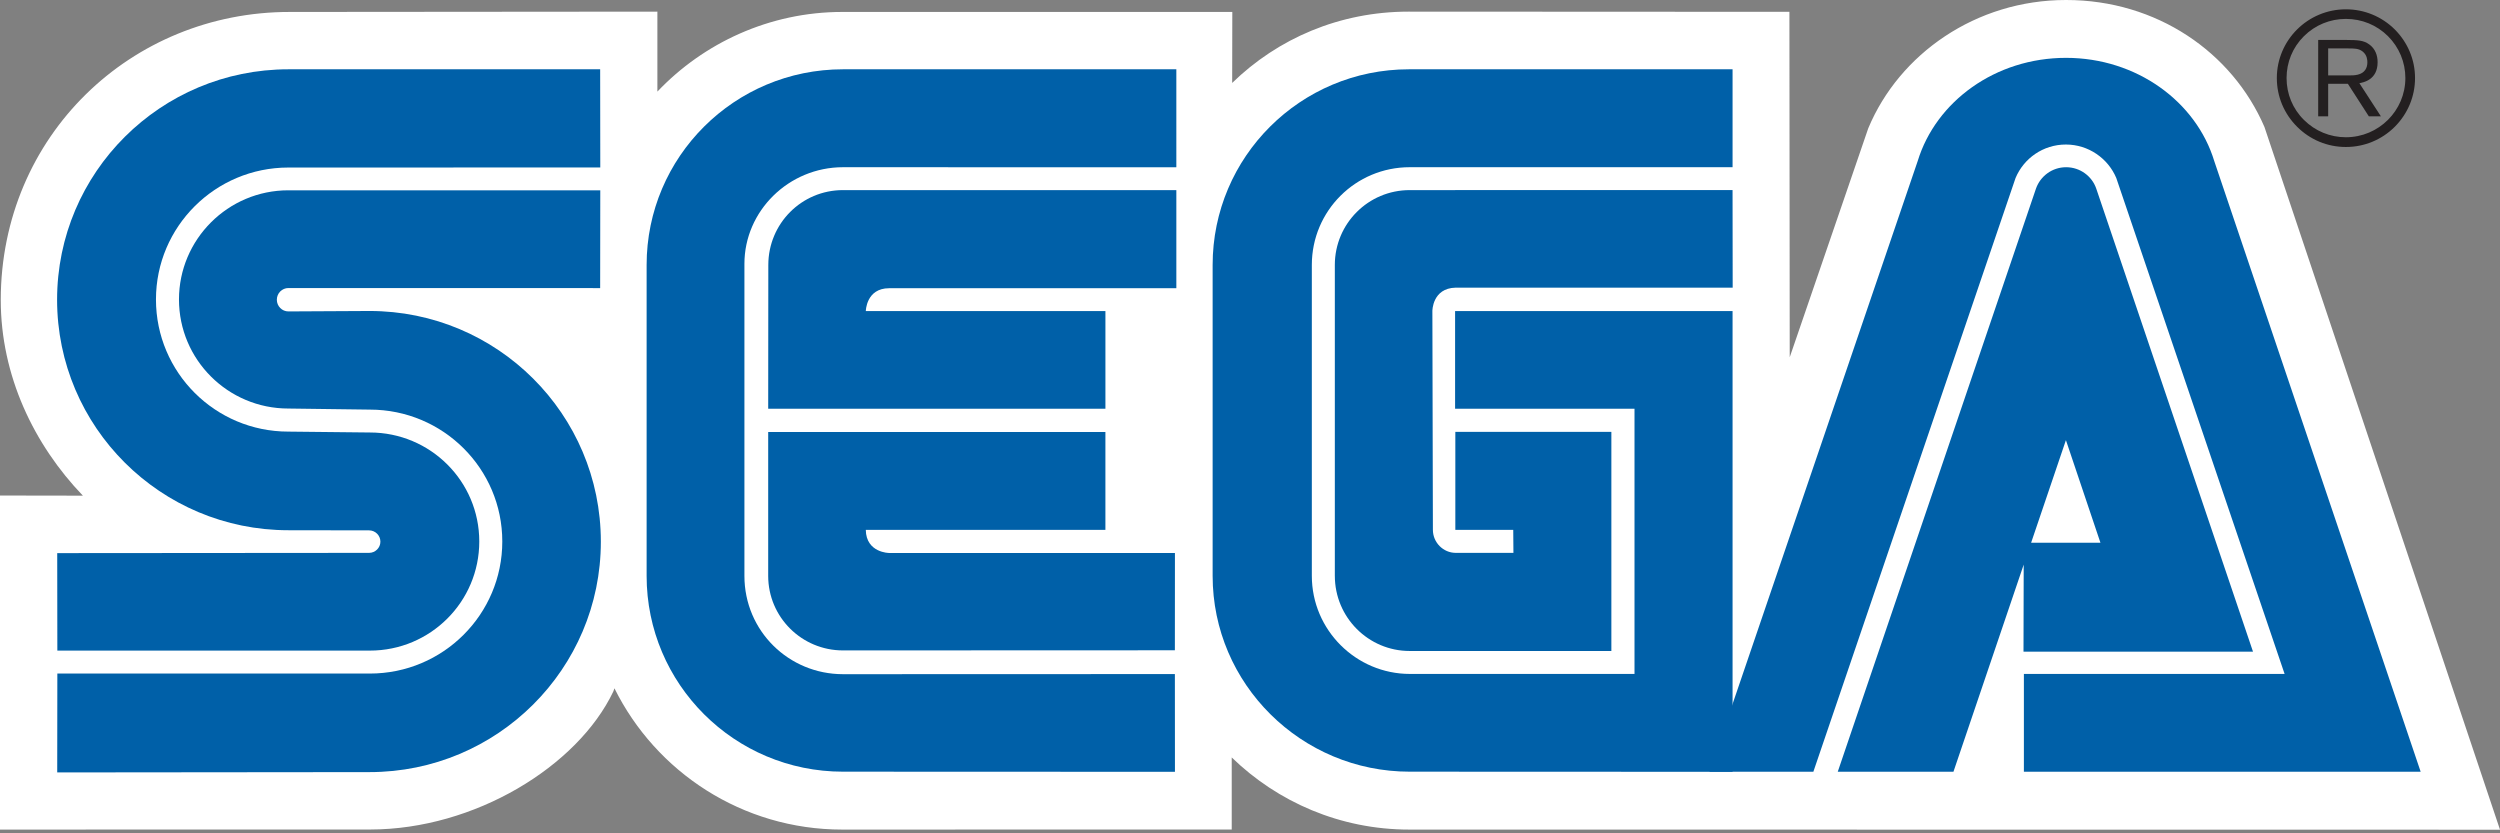 <?xml version="1.0" encoding="UTF-8"?>
<!DOCTYPE svg PUBLIC "-//W3C//DTD SVG 1.1//EN" "http://www.w3.org/Graphics/SVG/1.1/DTD/svg11.dtd">
<svg xmlns="http://www.w3.org/2000/svg" version="1.1" xmlns:xlink="http://www.w3.org/1999/xlink" width="300" height="100">
  <rect width="100%" height="100%" fill="#808080" stroke="none"/>
  <path d="m 147.808,90.894 c 5.508,5.349 13.019,8.656 21.303,8.656 l 130.889,0.015 -28.268,-84.332 C 267.871,6.274 258.813,-1.2207031e-6 247.934,-1.2207031e-6 237.101,-1.2207031e-6 227.906,6.479 224.189,15.401 l -9.423,27.471 -0.037,-41.453 -45.709,-0.023 c -8.262,0 -15.689,3.224 -21.159,8.557 l 0.016,-8.52 h -46.801 c -8.717,0 -16.645,3.717 -22.19,9.559 V 1.396 l -44.11,0.038 C 15.734,1.418 0.114,16.303 0.091,35.983 c 0,9.111 3.982,17.374 9.854,23.496 L 0,59.463 v 40.087 l 44.442,-0.008 c 12.487,-0.015 24.861,-7.549 29.162,-16.576 l 0.129,-0.371 c 4.969,10.036 15.339,16.955 27.341,16.955 l 46.733,-0.008 v -8.648" style="fill: rgb(255, 255, 255);"/>
  <path d="m 6.866,92.691 37.477,-0.038 c 15.333,0 27.759,-12.388 27.759,-27.652 0,-15.294 -12.426,-27.683 -27.759,-27.683 l -9.733,0.053 c -0.767,0 -1.389,-0.629 -1.389,-1.403 0,-0.774 0.622,-1.404 1.389,-1.404 l 37.409,0.008 0.015,-11.736 H 34.602 c -7.237,0 -13.125,5.879 -13.125,13.102 0,7.23 5.887,13.086 13.125,13.086 l 9.779,0.129 c 8.785,0 15.894,7.085 15.894,15.826 0,8.747 -7.108,15.848 -15.894,15.848 h -37.5 l -0.015,11.864" style="fill: rgb(0, 96, 168);"/>
  <path d="m 6.881,78.072 h 37.5 c 7.26,0 13.132,-5.856 13.132,-13.094 0,-7.23 -5.872,-13.079 -13.132,-13.079 l -9.779,-0.106 c -8.77,0 -15.886,-7.093 -15.886,-15.856 0,-8.739 7.116,-15.833 15.886,-15.833 l 37.432,-0.008 L 72.019,8.315 H 34.61 c -15.317,0 -27.759,12.374 -27.759,27.653 0,15.279 12.442,27.66 27.759,27.66 l 9.68,0.015 c 0.736,0 1.358,0.6 1.358,1.358 0,0.744 -0.622,1.343 -1.358,1.343 l -37.424,0.03 0.015,11.698" style="fill: rgb(0, 96, 168);"/>
  <path d="m 101.158,80.902 c -6.502,0 -11.828,-5.182 -11.828,-11.798 v -37.438 c 0,-6.365 5.326,-11.6 11.828,-11.6 l 40.003,0.007 V 8.315 h -40.003 c -13.018,0 -23.563,10.507 -23.563,23.48 v 37.31 c 0,12.974 10.545,23.496 23.563,23.496 l 39.836,0.016 -0.008,-11.729 -39.828,0.014" style="fill: rgb(0, 96, 168);"/>
  <path d="m 92.198,31.795 c 0,-4.961 3.991,-8.982 8.96,-8.982 h 40.003 v 11.774 h -34.465 c -2.761,0 -2.799,2.739 -2.799,2.739 h 28.753 v 11.721 H 92.184 l 0.014,-17.252" style="fill: rgb(0, 96, 168);"/>
  <path d="m 101.158,78.05 c -4.954,0 -8.975,-3.998 -8.975,-8.945 v -17.267 h 40.466 v 11.745 h -28.753 c 0.038,2.761 2.799,2.775 2.799,2.775 h 34.298 l -0.008,11.676 -39.827,0.016" style="fill: rgb(0, 96, 168);"/>
  <path d="m 169.194,80.872 c -6.479,0 -11.774,-5.28 -11.774,-11.768 v -37.31 c 0,-6.494 5.257,-11.729 11.743,-11.729 h 38.745 V 8.315 h -38.835 c -13.012,0 -23.557,10.507 -23.557,23.48 v 37.31 c 0,12.974 10.636,23.496 23.647,23.496 l 38.745,0.016 v -55.291 h -33.297 v 11.721 h 21.53 v 31.825 h -26.947" style="fill: rgb(0, 96, 168);"/>
  <path d="m 160.181,69.104 c 0,4.971 4.021,9.014 8.982,9.014 h 24.201 v -26.295 H 174.64 v 11.76 h 6.949 l 0.022,2.761 h -6.918 c -1.51,0 -2.746,-1.251 -2.746,-2.761 l -0.062,-26.265 c 0,0 -0.008,-2.731 2.777,-2.799 h 33.259 l -0.015,-11.714 -38.745,0.008 c -4.961,0 -8.982,4.021 -8.982,8.982 v 37.309" style="fill: rgb(0, 96, 168);"/>
  <path d="m 244.315,22.638 c 0.522,-1.494 1.941,-2.571 3.618,-2.571 1.678,0 3.111,1.077 3.619,2.571 l 18.808,55.563 h -27.54 l 0.03,-13.071 h 9.203 l -4.143,-12.313 -13.496,39.79 h -13.883 l 23.784,-69.969" style="fill: rgb(0, 96, 168);"/>
  <path d="m 274.152,80.872 h -31.286 v 11.735 h 47.612 l -24.762,-73.262 c -2.17,-7.146 -9.323,-12.403 -17.791,-12.403 -8.481,0 -15.612,5.234 -17.798,12.374 l -24.989,73.292 h 12.465 l 24.262,-71.244 c 0.985,-2.359 3.308,-4.021 6.039,-4.021 2.716,0 5.052,1.662 6.046,4.006 l 20.202,59.523" style="fill: rgb(0, 96, 168);"/>
  <path d="m 281.504,17.639 c 2.216,0 4.302,-0.865 5.865,-2.42 1.562,-1.57 2.435,-3.641 2.435,-5.856 0,-2.2 -0.873,-4.264 -2.435,-5.834 -1.563,-1.547 -3.649,-2.412 -5.865,-2.412 -4.559,0 -8.284,3.695 -8.284,8.247 0,2.215 0.865,4.286 2.442,5.856 1.556,1.554 3.634,2.419 5.842,2.419 m -7.115,-8.277 c 0,-1.889 0.728,-3.679 2.085,-5.022 1.351,-1.343 3.141,-2.071 5.03,-2.071 1.912,0 3.702,0.729 5.053,2.071 1.343,1.343 2.087,3.133 2.087,5.022 0,3.922 -3.202,7.108 -7.14,7.108 -1.89,0 -3.68,-0.736 -5.03,-2.079 -1.358,-1.342 -2.085,-3.125 -2.085,-5.029 z" style="fill: rgb(35, 31, 32);"/>
  <path d="m 279.38,10.06 v 3.899 h -1.199 V 4.795 h 3.406 c 1.283,0.015 2.034,0.015 2.747,0.553 0.69,0.509 0.979,1.275 0.979,2.125 0,2.14 -1.744,2.42 -2.186,2.511 l 2.58,3.975 h -1.449 l -2.511,-3.899 h -2.367 m 0,-1.009 h 2.435 c 0.388,0 0.752,0 1.116,-0.091 0.85,-0.205 1.153,-0.812 1.153,-1.479 0,-0.243 -0.023,-0.857 -0.547,-1.282 -0.479,-0.402 -1.085,-0.387 -1.79,-0.387 h -2.367 v 3.239 z" style="fill: rgb(35, 31, 32);"/>
 </svg>